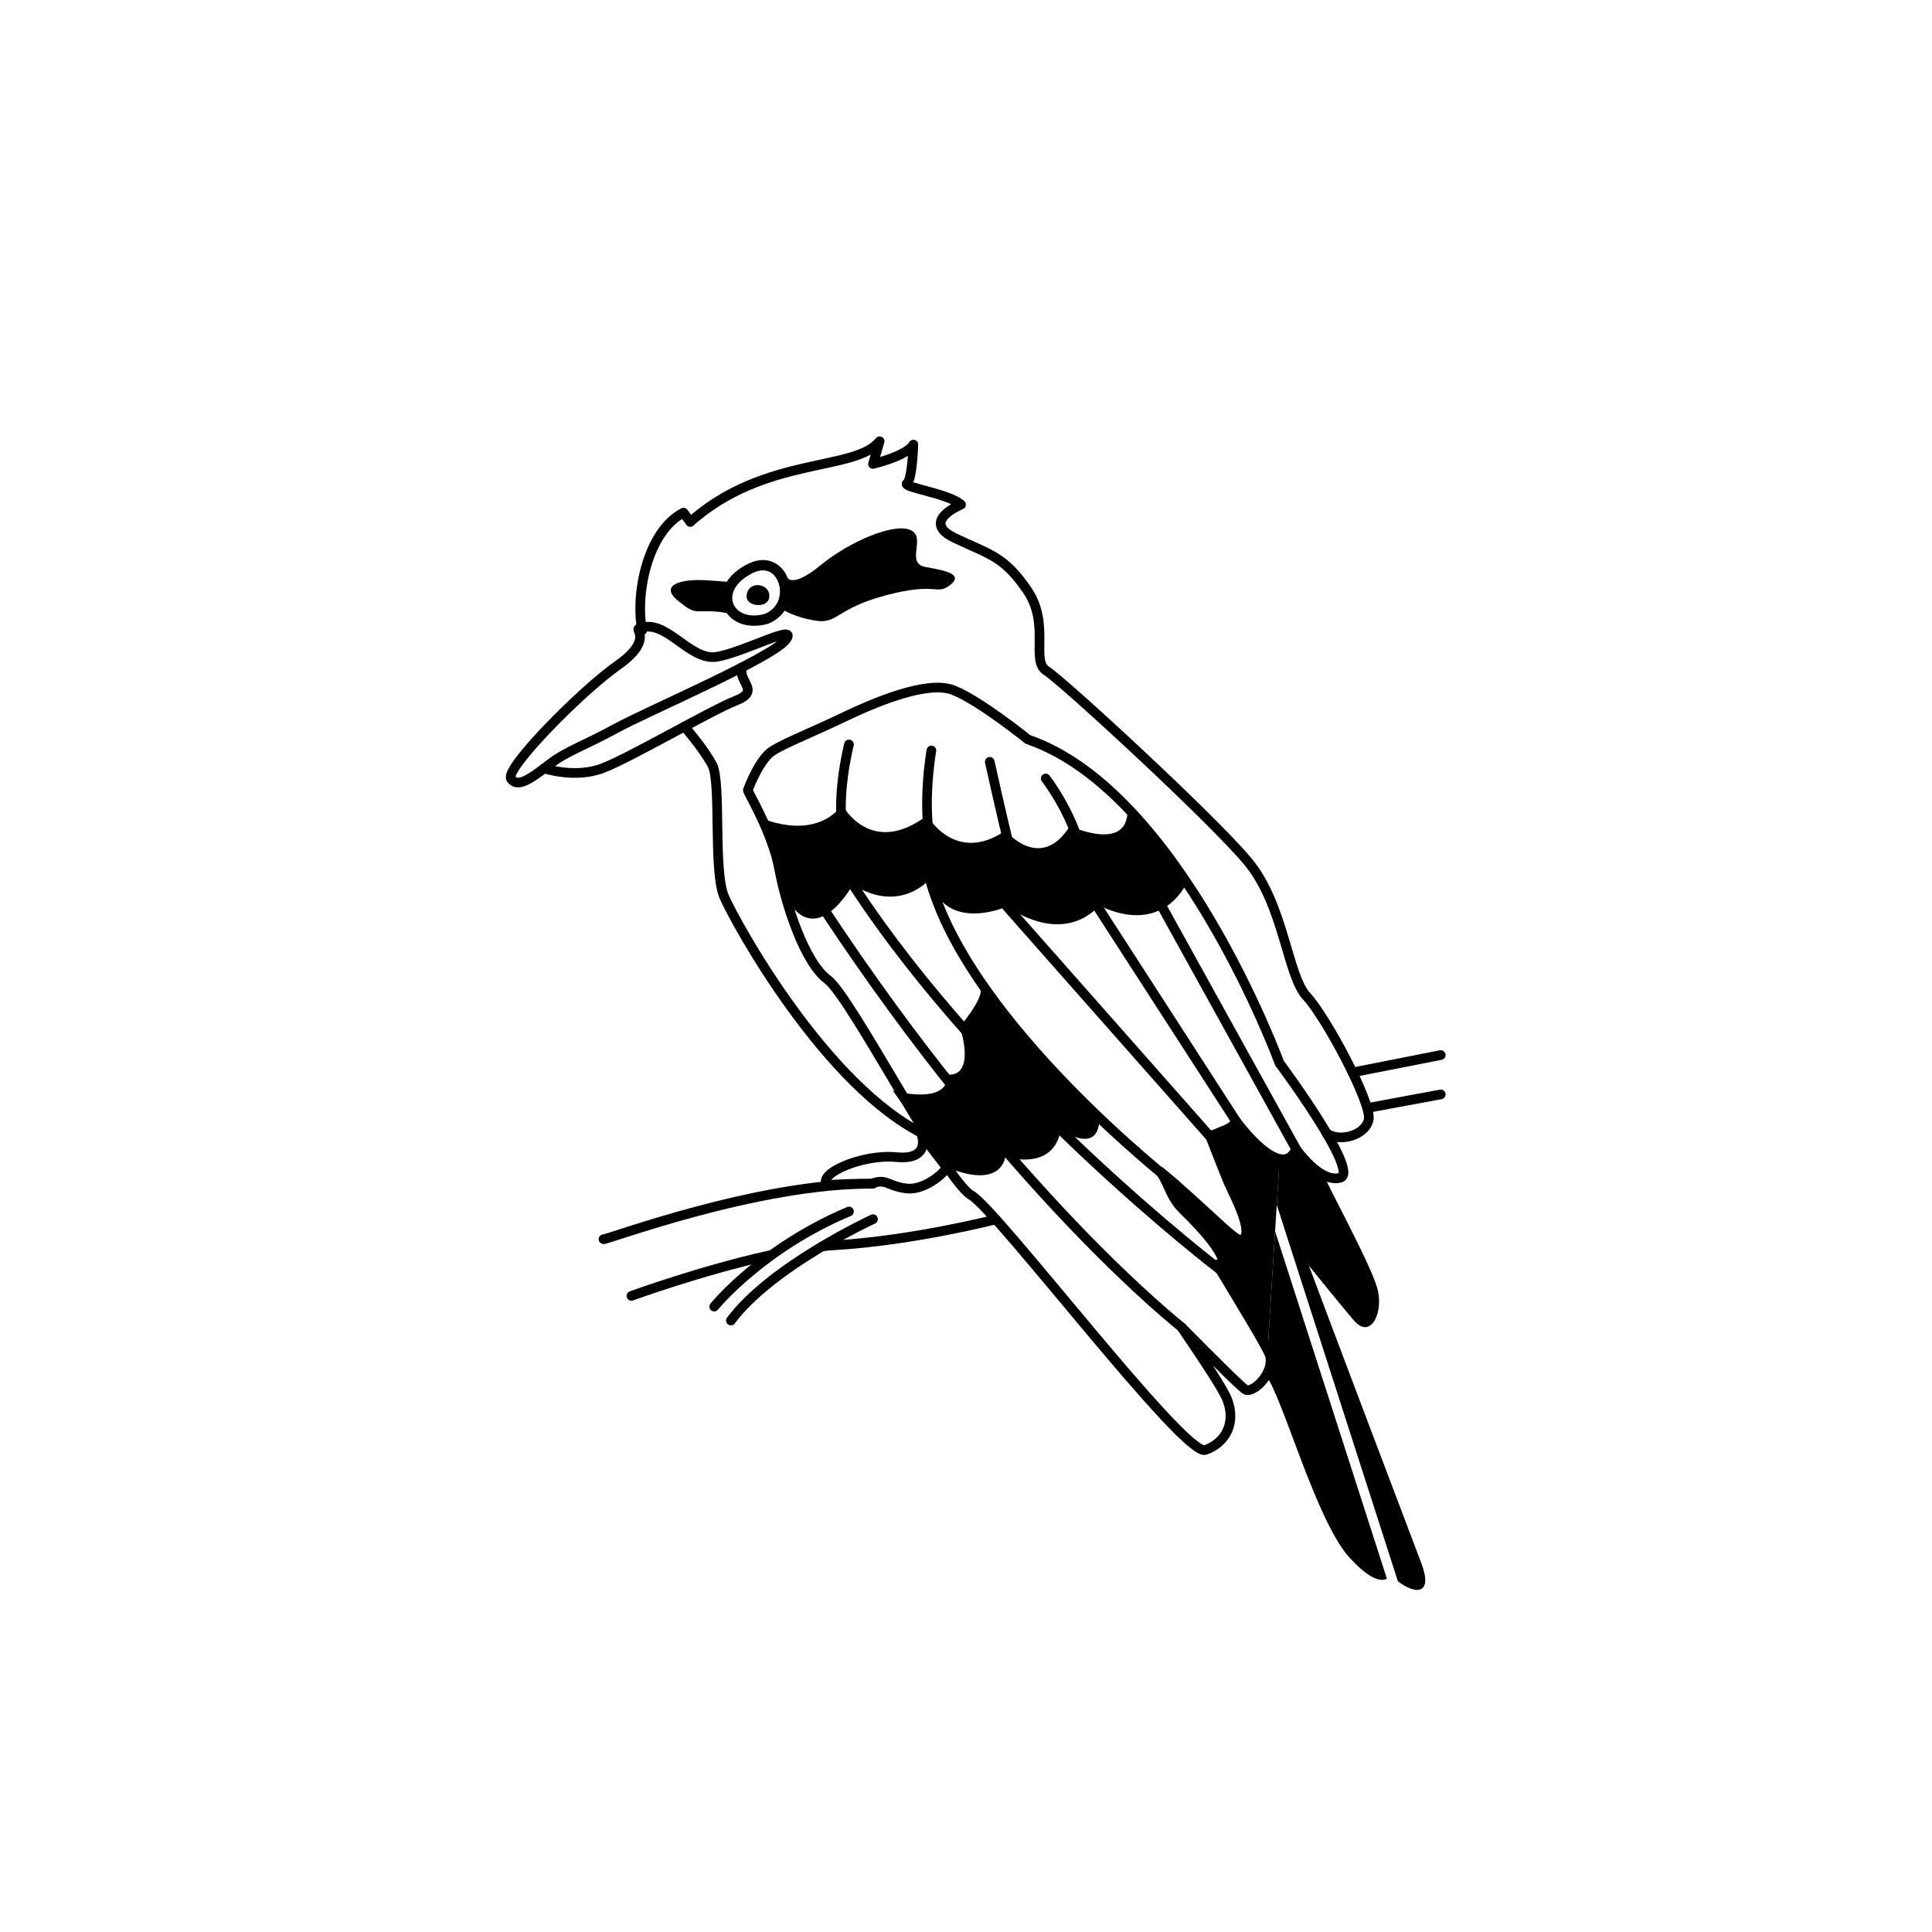 <?xml version="1.0" encoding="UTF-8"?><svg id="kookaburra" xmlns="http://www.w3.org/2000/svg" viewBox="0 0 1000 1000"><defs><style>.cls-1{stroke-width:5.35px;}.cls-1,.cls-2{fill:none;stroke:#000;stroke-linecap:round;stroke-linejoin:round;}.cls-2{stroke-width:5px;}</style></defs><path class="cls-2" d="M330.57,325.43c-1.5.67,6.99,6.47-11.14,19.17-18.13,12.69-58.53,53.35-54.91,58.53,3.39,4.85,10.42-.29,18.53-6.49.55-.42,1.11-.85,1.67-1.28,8.81-6.73,17.61-9.32,33.67-18.13s80.98-36.6,88.23-45.93c7.25-9.32-20.89,6.04-35.4,8.63-14.5,2.59-26.68-20.72-40.66-14.5Z"/><path class="cls-2" d="M281.63,397.72s15.87,5.3,30.03,0c14.16-5.3,55.94-29.82,69.06-35,13.12-5.18,1.5-9.31,3.23-17.26"/><path class="cls-2" d="M332.38,326.28c-3.8-19.34,3.11-51.61,21.41-60.94,0,0,2.07,2.76,3.45,4.83,38.68-34.36,85.29-25.9,98.07-41.78l-3.45,11.74s17.61-4.14,20.89-10.01c0,0-.52,17.96-3.28,20.03-2.76,2.07,21.41,5.18,27.97,11.05,0,0-21.4,8.63-3.27,17.27s25.37,9.32,37.46,26.94c12.09,17.61,1.73,36.6,10.01,41.78,8.29,5.18,85.64,76.32,104.29,98.76,18.65,22.45,20.37,59.05,30.39,69.76,10.01,10.71,33.84,55.47,32.12,63.75-1.73,8.29-15.22,11.93-21.78,7.1"/><path class="cls-2" d="M354.21,376.08s9.59,10.81,14.43,19.79c4.83,8.98.35,54.91,6.22,68.37,5.87,13.47,52.49,98.42,104.29,123.28"/><path class="cls-1" d="M396.7,320.32c17.42-7.04,9.24-34.72-8.2-26.14-21.41,10.53-11.95,31.75,8.2,26.14Z"/><path d="M386.42,309.13c.58,4.79,10.05,5.7,11.6.82,1.88-8.32-11.67-10.25-11.6-.82Z"/><path d="M379.17,301.51s2.08-.09-12.77-1.12c-14.85-1.04-24.86,2.76-15.71,10.36,9.15,7.6,8.81,5.18,18.47,5.7s13.58,3.22,14.72,3.62c1.14.4-11.97-5.87-4.71-18.56Z"/><path d="M407.83,299.53c-.07-.86,2.07,5.19,16.92-6.99s37.81-22.02,46.45-18.22c8.63,3.8-2.94,17.27,7.94,19.17s19.68,3.86,12.6,9.35c-7.08,5.5-6.56-1.71-32.81,5.18-26.24,6.88-25.21,15.09-36.78,13.23-11.57-1.86-17.03-5.83-17.03-5.83,0,0,3.56-5.26,2.7-15.88Z"/><path class="cls-2" d="M477.07,587.53s4.83,13.12-13.12,11.4c-17.96-1.73-41.52,8.91-35.65,14.44,10.4-.66,13.12-.66,22.7-.66,7.94-3.11,8.46,1.42,18.47,2.45s21.23-9.81,20.32-11.14-12.72-16.49-12.72-16.49Z"/><path d="M685.29,608.31c2.14,5.93,24.27,46.21,27.64,58.64,3.36,12.43-3.45,26.59-12.09,16.58-8.63-10.01-27.63-33.76-27.63-33.76l-12.41-49.62s9.09-.04,10.06-5.39,3.37,7.24,14.43,13.55"/><path d="M659.98,637.26l-4.69,74.74c8.85,11.71,25.87,75.13,43.13,94.12,11.14,12.25,16.81,12.43,19.44,11.01l-57.89-179.88Z"/><path d="M735.72,809.23c-3.83-10.14-52.49-138.48-59.74-158.16-7.25-19.68-13.81-48.69-13.81-48.69l-1.33,21.22,62.7,194.84c8.76,6.84,18.44,7.37,12.18-9.21Z"/><path class="cls-2" d="M312.35,641.4c1.04.69,79.42-29.08,139.51-28.7"/><path class="cls-2" d="M425.59,645.1c2.38-.26,4.7-.46,6.94-.59,40.4-2.42,82.97-13.37,82.97-13.37"/><path class="cls-2" d="M326.83,670.75s36.27-13.24,71.47-20.98"/><path class="cls-2" d="M451.86,631.04s-52.49,24.17-73.55,52.49"/><path class="cls-2" d="M369.68,676.28s24.52-30.22,69.76-49.22"/><line class="cls-2" x1="700.08" y1="555.09" x2="745.73" y2="546.09"/><line class="cls-2" x1="745.73" y1="566.46" x2="708.53" y2="573.37"/><g id="vleugel"><path class="cls-2" d="M662.23,550.22s-51.45-140.55-130.19-167.48c0,0-25.21-20.37-38.68-25.55-13.47-5.18-40.4,6.22-57.67,14.5-17.27,8.29-33.99,14.63-37.99,18.65-6.23,6.27-10.6,18.65-10.6,18.65-.11,1.04,12.67,21.76,16.12,40.4,3.45,18.65,13.12,48.69,25.21,57.67,12.09,8.98,60.78,103.94,74.24,111.54,13.47,7.6,110.5,135.71,121.21,131.91,10.71-3.8,15.88-14.16,11.4-25.9-2.24-5.85-12.12-20.47-23.73-37.67,17.6,17.83,31.9,31.99,33.4,32.49,4.14,1.38,14.5-8.63,12.43-17.61-.77-3.35-13.53-24.2-27.45-47.33,4.35,2.41,7.77-3.73-17.35-28.21-6.86-6.68-7.11-12.61-11.91-19.77,21.71,17.96,38.07,35.58,41.18,35.22,8.98-1.04-3.29-23.48-5.96-29.7s-9.58-24.17-9.58-24.17c0,0,12.34-3.4,13.47-7.51,0,0,23.34,32.02,31.08,14.42,0,0,12.09,17.61,22.79,14.85,10.71-2.76-31.42-59.4-31.42-59.4Z"/><path d="M462.12,564.5s28.65,8.16,28.49-8.34c0,0,14.35,2.91,6.26-24.79,0,0,11.33-13.44,10.71-18.73l61.29,63.56s3.39,22.87-19.95,8.55c0,0-1.21,20.9-28.6,14.05,0,0-1.64,17-29.76,5.55l-28.43-39.85Z"/><path class="cls-2" d="M425.59,469.24c97.76,148.66,185.98,217.7,185.98,217.7"/><path class="cls-2" d="M441.42,457.85c70.88,108.62,190.21,199.44,190.21,199.44"/><path class="cls-2" d="M481.28,455c20.22,74.94,127.09,158.04,127.09,158.04"/><line class="cls-2" x1="521.17" y1="469.24" x2="627.62" y2="589.75"/><line class="cls-2" x1="567.03" y1="467.69" x2="639.79" y2="580.35"/><line class="cls-2" x1="599.14" y1="465.1" x2="670.87" y2="594.77"/><path d="M392.11,422.62s28.31,13.99,43.85-5.96c0,0,14.52,27.59,43.94,5.44,0,0,14.37,25.7,40.53,7.83,0,0,18.09,21.96,33.37-2.39,0,0,31.1,14.43,29.78-9.4l31.1,37.89s-11.41,29.01-45.82,12.69c0,0-16.1,21.44-47.7.52,0,0-32.12,14.24-39.88-14.24,0,0-15.28,18.39-39.87,2.85,0,0-18.08,33.38-33.62,8.26l-15.69-43.48Z"/></g><path class="cls-2" d="M439.43,385.33s-7.52,29.01-2.38,49.73"/><path class="cls-2" d="M482.09,388.42s-5.14,29.01,0,49.73"/><path class="cls-2" d="M512.3,394.31s5.91,26.95,11.05,47.67"/><path class="cls-2" d="M541.26,402.94s13.2,16.92,18.35,37.64"/><path d="M655.29,711.99s6.49-8.76-6.61-26.3l-15.25-25.43s.39-16.11-20.83-33.98l-5.89-13.24s31.08,28.18,35.16,28.7c4.08.52-4.18-34.13-12.86-46.96s9.63-12.65,9.63-12.65l23.54,20.26"/></svg>